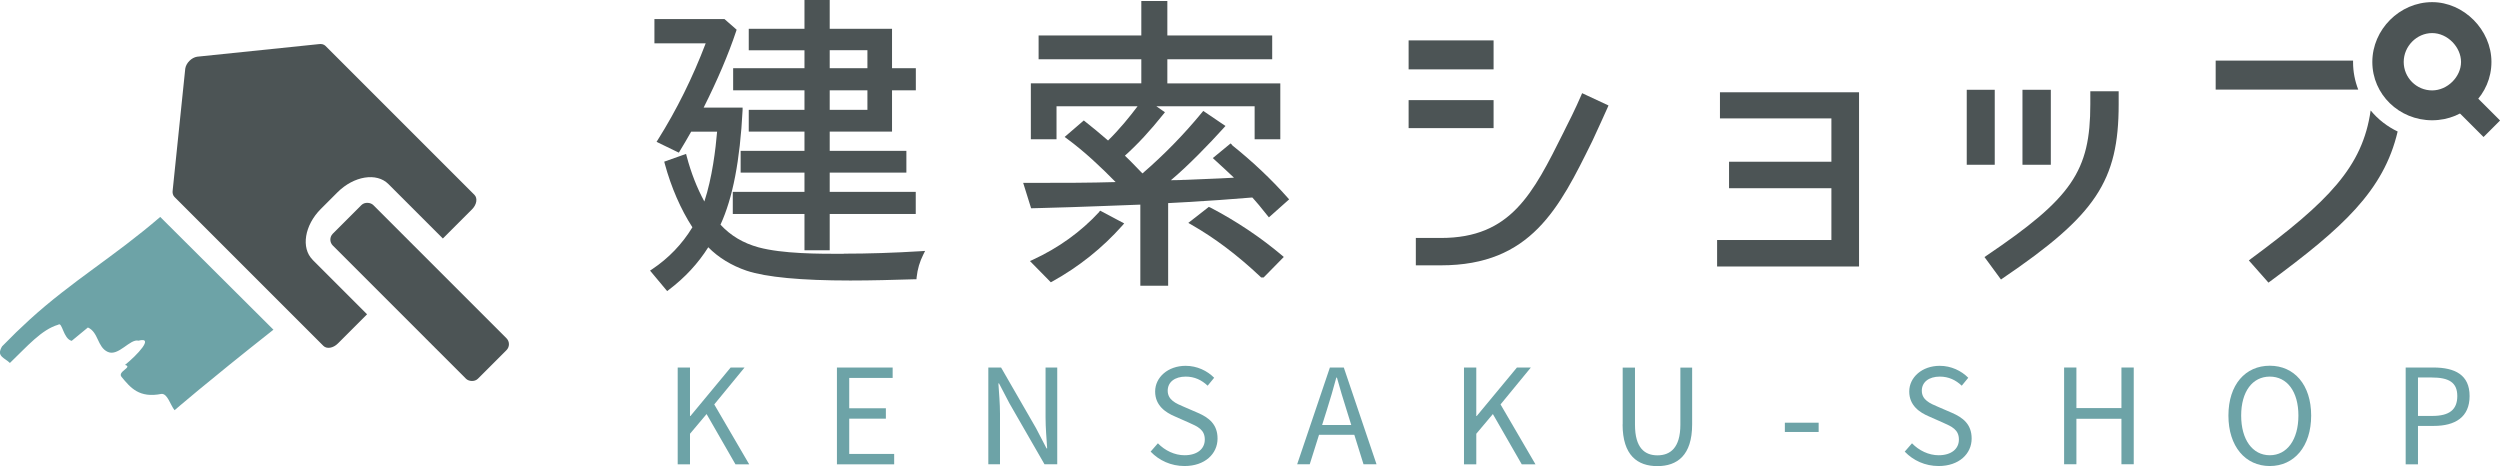 <?xml version="1.0" encoding="UTF-8"?>
<svg id="_レイヤー_2" data-name="レイヤー 2" xmlns="http://www.w3.org/2000/svg" viewBox="0 0 280.4 52.28">
  <defs>
    <style>
      .cls-1 {
        fill: #6da3a7;
      }

      .cls-2 {
        fill: #4c5455;
      }
    </style>
  </defs>
  <g id="_レイヤー_1-2" data-name="レイヤー 1">
    <g>
      <g>
        <path class="cls-2" d="m94.66,28.47c-2.9,0-6.88,0-9.59-.73-1.71-.47-3.11-1.3-4.26-2.54,1.38-3,2.19-7.21,2.48-12.86v-.27s-4.37,0-4.37,0c1.55-3.09,2.78-5.97,3.65-8.58l.05-.16-1.36-1.19h-7.86v2.72h5.75c-1.46,3.84-3.26,7.47-5.36,10.81l-.15.24,2.29,1.11.21.1.12-.2c.4-.66.88-1.47,1.26-2.15h2.91c-.16,1.92-.55,5.18-1.43,7.83-.82-1.51-1.49-3.21-1.98-5.07l-.07-.27-2.45.87.06.23c.72,2.65,1.79,5.11,3.1,7.13-1.15,1.89-2.67,3.47-4.51,4.7l-.24.16,1.92,2.3.19-.15c1.8-1.36,3.28-2.96,4.42-4.77,1.14,1.16,2.62,2.06,4.3,2.63,2.19.73,6.11,1.1,11.63,1.1,2.42,0,4.85-.07,7.2-.14h.22s.02-.23.02-.23c.1-.92.34-1.73.75-2.55l.2-.4-.44.03c-3.09.19-5.94.28-8.69.28Z"/>
        <path class="cls-2" d="m90.23,7.65h-8v2.48h8v2.19h-6.25v2.44h6.25v2.16h-7.16v2.44h7.16v2.16h-8.04v2.48h8.04v4.07h2.83v-4.07h9.65v-2.48h-9.65v-2.16h8.6v-2.44h-8.6v-2.16h6.99v-4.63h2.67v-2.48h-2.67V3.23h-6.99V0h-2.83v3.23h-6.25v2.41h6.25v2.02Zm2.83,0v-2.02h4.23v2.02h-4.23Zm0,4.67v-2.19h4.23v2.19h-4.23Z"/>
      </g>
      <g>
        <rect class="cls-2" x="157.99" y="11.23" width="9.53" height="3.14"/>
        <rect class="cls-2" x="157.99" y="4.53" width="9.53" height="3.25"/>
        <path class="cls-2" d="m177.35,10.69s-.74,1.73-1.71,3.6l-.28.57c-3.43,6.87-5.9,11.83-13.74,11.83h-2.82v3.07h2.82c10.1,0,13.27-6.43,16.94-13.87l.1-.21c.38-.8,1.64-3.59,1.65-3.62l.1-.23-2.96-1.38-.1.24Z"/>
      </g>
      <polygon class="cls-2" points="192.91 13.28 205.41 13.28 205.41 18.14 193.93 18.14 193.93 21.11 205.41 21.11 205.41 26.92 192.59 26.92 192.59 29.89 208.51 29.89 208.51 10.35 192.91 10.35 192.91 13.28"/>
      <g>
        <rect class="cls-2" x="220.59" y="10.07" width="3.14" height="8.41"/>
        <rect class="cls-2" x="226.84" y="10.07" width="3.18" height="8.41"/>
        <path class="cls-2" d="m234.45,11.69c0,7.51-2.07,10.52-11.65,16.99l-.22.15,1.85,2.52.2-.14c10.44-7.08,13-10.91,13-19.52v-1.45h-3.18v1.45Z"/>
      </g>
      <g>
        <g>
          <path class="cls-2" d="m263.92,6.98c0-.06,0-.12,0-.18h-15.41v3.25h15.99c-.37-.96-.58-1.99-.58-3.07Z"/>
          <path class="cls-2" d="m265.89,12.4c-.9,6.3-4.69,10.18-13.44,16.64l-.22.17,2.2,2.49.19-.14c8.08-5.97,12.74-10.14,14.3-16.81-1.17-.56-2.2-1.36-3.01-2.34Z"/>
        </g>
        <g>
          <path class="cls-2" d="m272.79.24c-3.64,0-6.71,3.07-6.71,6.71s3.01,6.54,6.71,6.54,6.65-2.93,6.65-6.54-3.11-6.71-6.65-6.71Zm0,9.9c-1.76,0-3.19-1.43-3.19-3.19s1.46-3.24,3.19-3.24,3.24,1.58,3.24,3.24-1.52,3.19-3.24,3.19Z"/>
          <rect class="cls-2" x="276.2" y="9.7" width="2.62" height="5.56" transform="translate(72.46 199.88) rotate(-45)"/>
        </g>
      </g>
      <g>
        <path class="cls-2" d="m123.28,23.78c-2.05,2.22-4.55,4.02-7.43,5.35l-.33.15,2.34,2.38.17-.09c2.98-1.65,5.62-3.76,7.85-6.27l.21-.24-2.69-1.43-.13.14Z"/>
        <path class="cls-2" d="m138.18,16.22l-.16-.13-1.99,1.64.39.36c.68.62,1.32,1.21,1.98,1.84-1,.06-2.02.1-3,.14-.8.03-1.59.06-2.38.1-.18,0-.36,0-.54.02-.38.02-.76.01-1.15.02,1.87-1.56,4.3-4.06,5.92-5.86l.2-.22-2.49-1.69-.15.18c-2.03,2.47-4.27,4.76-6.67,6.83l-.18-.18c-.2-.2-.42-.42-.63-.65-.38-.39-.77-.8-1.16-1.16,1.41-1.26,2.83-2.79,4.32-4.66l.17-.21-.96-.67h11.02v3.7h2.88v-6.27h-12.67v-2.7h11.76v-2.67h-11.76V.11h-2.92v3.87h-11.52v2.67h11.52v2.7h-12.39v6.27h2.88v-3.7h9.09c-.84,1.12-2.01,2.57-3.31,3.84-.9-.79-1.83-1.54-2.56-2.12l-.16-.13-2.15,1.85.26.19c2.02,1.49,3.82,3.2,5.46,4.87-2.95.09-5.92.09-8.8.09h-1.57l.89,2.85,1.15-.03c2.26-.06,4.6-.13,6.83-.22l4.27-.16v9.1h3.12v-9.27l2.2-.12c2.32-.13,4.69-.3,7.24-.51.09.1.17.2.26.29.33.38.67.76,1.01,1.21l.59.73,2.27-2.02-.17-.19c-1.86-2.1-3.92-4.04-6.28-5.93Z"/>
        <path class="cls-2" d="m135.73,23.28l-.14-.08-2.31,1.8.33.19c2.66,1.52,5.2,3.44,7.77,5.86l.07.07h.28l2.26-2.3-.21-.18c-2.41-2.03-5.11-3.84-8.04-5.37Z"/>
      </g>
      <g>
        <path class="cls-1" d="m76.01,41.22h1.38v5.44h.05l4.51-5.44h1.56l-3.4,4.14,3.92,6.72h-1.54l-3.24-5.64-1.86,2.21v3.43h-1.38v-10.85Z"/>
        <path class="cls-1" d="m93.86,41.22h6.26v1.17h-4.87v3.4h4.11v1.17h-4.11v3.95h5.04v1.17h-6.42v-10.85Z"/>
        <path class="cls-1" d="m110.85,41.22h1.43l3.93,6.82,1.17,2.25h.07c-.07-1.1-.18-2.32-.18-3.45v-5.62h1.31v10.85h-1.43l-3.93-6.83-1.17-2.24h-.07c.07,1.1.18,2.26.18,3.39v5.68h-1.31v-10.85Z"/>
        <path class="cls-1" d="m129.04,50.67l.83-.95c.78.81,1.87,1.34,2.99,1.34,1.42,0,2.27-.71,2.27-1.76,0-1.11-.79-1.46-1.81-1.91l-1.56-.69c-1.01-.43-2.2-1.2-2.2-2.79s1.44-2.88,3.42-2.88c1.29,0,2.43.56,3.2,1.34l-.73.89c-.67-.63-1.46-1.02-2.46-1.02-1.22,0-2.02.61-2.02,1.58,0,1.05.95,1.44,1.8,1.8l1.55.67c1.26.54,2.24,1.29,2.24,2.9,0,1.71-1.42,3.08-3.7,3.08-1.52,0-2.85-.62-3.8-1.61Z"/>
        <path class="cls-1" d="m149.16,41.22h1.56l3.67,10.85h-1.46l-1.89-6.06c-.39-1.21-.74-2.41-1.09-3.66h-.07c-.34,1.26-.68,2.44-1.07,3.66l-1.91,6.06h-1.41l3.67-10.85Zm-1.74,6.45h5v1.1h-5v-1.1Z"/>
        <path class="cls-1" d="m164.2,41.22h1.38v5.44h.05l4.51-5.44h1.56l-3.4,4.14,3.92,6.72h-1.54l-3.24-5.64-1.86,2.21v3.43h-1.38v-10.85Z"/>
        <path class="cls-1" d="m182,47.6v-6.37h1.38v6.41c0,2.61,1.1,3.43,2.52,3.43s2.57-.82,2.57-3.43v-6.41h1.32v6.37c0,3.48-1.68,4.68-3.9,4.68s-3.9-1.2-3.9-4.68Z"/>
        <path class="cls-1" d="m200.19,47.41h3.79v1.04h-3.79v-1.04Z"/>
        <path class="cls-1" d="m213.62,50.67l.83-.95c.78.81,1.87,1.34,2.99,1.34,1.42,0,2.27-.71,2.27-1.76,0-1.11-.79-1.46-1.81-1.91l-1.56-.69c-1.01-.43-2.2-1.2-2.2-2.79s1.44-2.88,3.42-2.88c1.29,0,2.43.56,3.2,1.34l-.73.89c-.67-.63-1.46-1.02-2.46-1.02-1.22,0-2.02.61-2.02,1.58,0,1.05.95,1.44,1.8,1.8l1.55.67c1.26.54,2.24,1.29,2.24,2.9,0,1.71-1.42,3.08-3.7,3.08-1.52,0-2.85-.62-3.8-1.61Z"/>
        <path class="cls-1" d="m231.51,41.22h1.38v4.55h5.05v-4.55h1.38v10.85h-1.38v-5.1h-5.05v5.1h-1.38v-10.85Z"/>
        <path class="cls-1" d="m249.94,46.61c0-3.48,1.91-5.59,4.64-5.59s4.64,2.12,4.64,5.59-1.91,5.66-4.64,5.66-4.64-2.19-4.64-5.66Zm7.85,0c0-2.7-1.27-4.37-3.21-4.37s-3.21,1.67-3.21,4.37,1.27,4.45,3.21,4.45,3.21-1.75,3.21-4.45Z"/>
        <path class="cls-1" d="m269.82,41.22h3.1c2.43,0,4.07.82,4.07,3.2s-1.63,3.35-4.01,3.35h-1.78v4.31h-1.38v-10.85Zm2.99,5.43c1.9,0,2.8-.69,2.8-2.23s-.96-2.08-2.87-2.08h-1.54v4.31h1.61Z"/>
      </g>
      <path class="cls-1" d="m30.68,36.97c-7.57,5.97-11.1,9.04-11.1,9.04-.49-.61-.79-1.88-1.47-1.83-2.51.5-3.48-.7-4.48-1.91-.5-.61,1.32-1.09.39-1.34,1.34-1.08,3.35-3.2,1.51-2.72-.94-.25-2.25,1.8-3.44,1.26-1.19-.54-1.03-2.2-2.23-2.74-.45.38-1.36,1.13-1.82,1.5-.96-.23-1.05-2.19-1.51-1.81-1.88.55-3.48,2.43-5.42,4.29-.28-.28-.65-.46-.89-.7-.12-.12-.21-.26-.23-.44,0-.19.06-.42.24-.72l1.58-1.58,1.5-1.41c4.78-4.35,9.47-7.06,14.66-11.53l12.69,12.64Z"/>
      <path class="cls-2" d="m35.06,29.13c-1.32-1.32-.9-3.87.92-5.69l1.88-1.88c1.83-1.82,4.38-2.24,5.7-.92l6.11,6.11,3.28-3.28c.52-.52.64-1.24.26-1.62L36.51,5.15c-.18-.18-.45-.25-.76-.2l-13.64,1.41c-.63.1-1.23.7-1.33,1.33l-1.41,13.64c-.05.3.02.58.2.76l16.7,16.7c.38.38,1.1.26,1.62-.26l3.28-3.28-6.11-6.11Z"/>
      <rect class="cls-2" x="43.86" y="21.24" width="6.42" height="23.01" rx=".94" ry=".94" transform="translate(-9.37 42.87) rotate(-45)"/>
    </g>
  </g>
</svg>